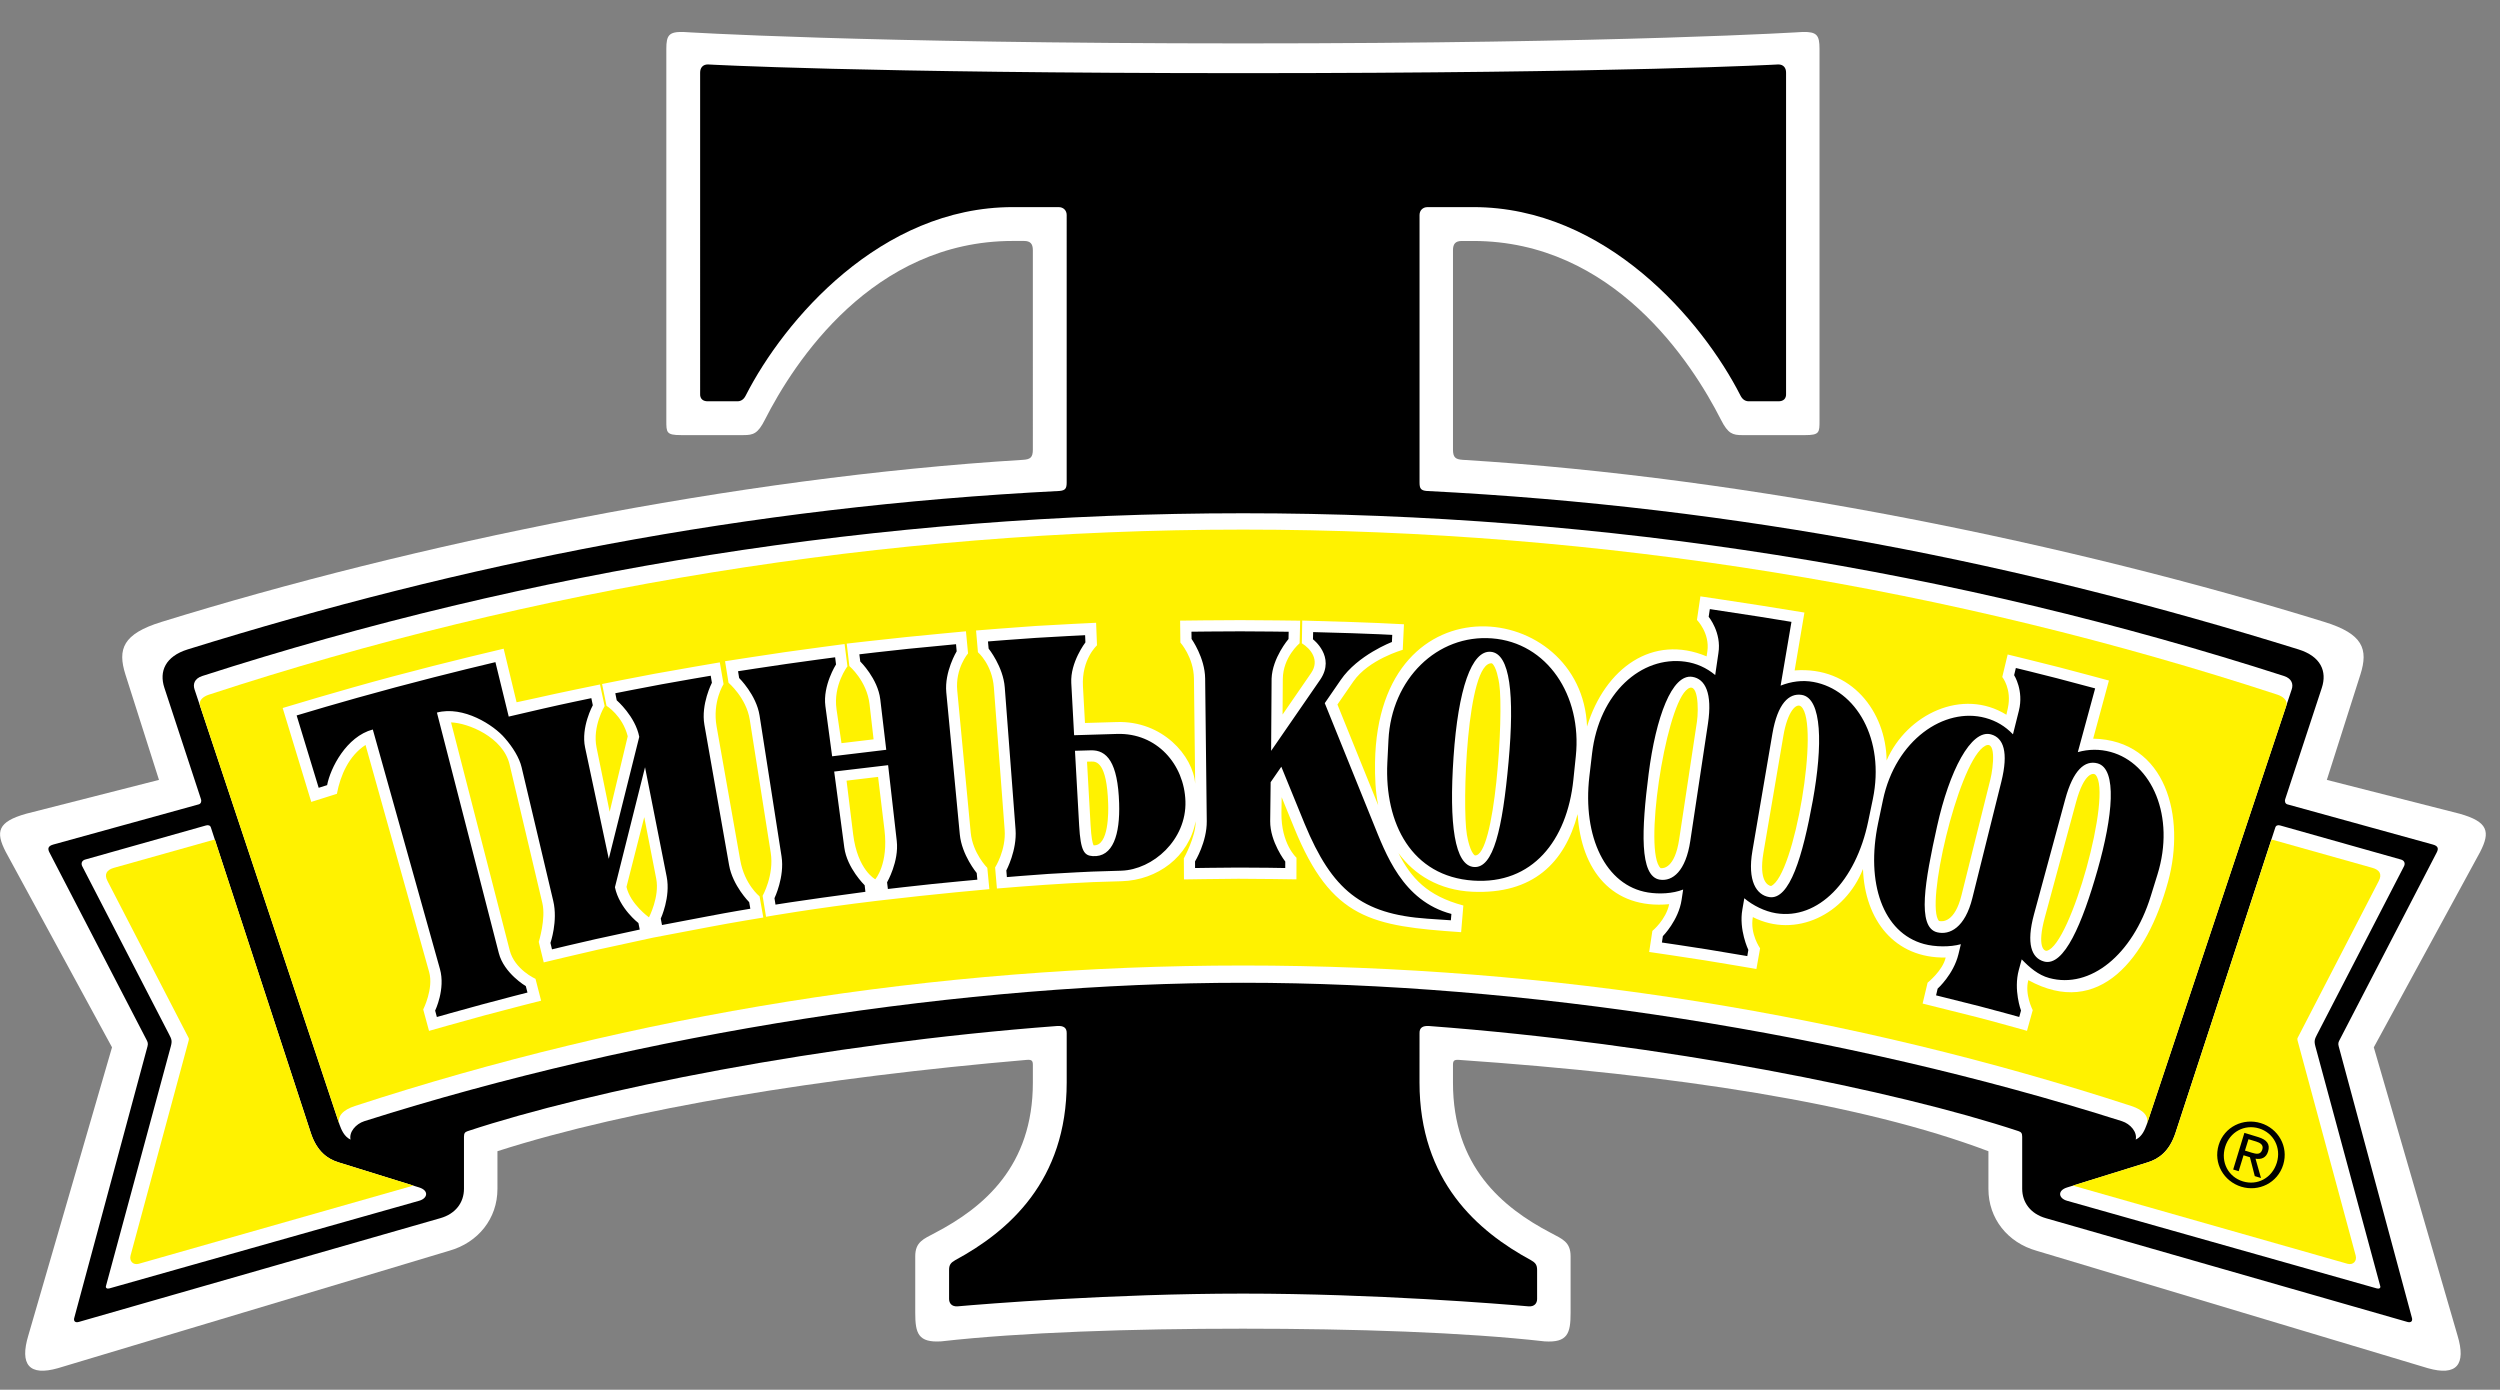 <?xml version="1.0" encoding="utf-8"?>
<!-- Generator: Adobe Illustrator 13.0.0, SVG Export Plug-In . SVG Version: 6.00 Build 14948)  -->
<!DOCTYPE svg PUBLIC "-//W3C//DTD SVG 1.0//EN" "http://www.w3.org/TR/2001/REC-SVG-20010904/DTD/svg10.dtd">
<svg version="1.0" id="Layer_1" xmlns="http://www.w3.org/2000/svg" xmlns:xlink="http://www.w3.org/1999/xlink" x="0px" y="0px"
	 width="176.756px" height="98.256px" viewBox="0 0 176.756 98.256" enable-background="new 0 0 176.756 98.256"
	 xml:space="preserve">
<rect x="0" y="0" width="176.756" height="98.256" fill="#808080" stroke="none"/>
<g>
	<polygon fill-rule="evenodd" clip-rule="evenodd" fill="none" points="0,0 176.756,0 176.756,98.256 0,98.256 0,0 	"/>
	<path fill-rule="evenodd" clip-rule="evenodd" fill="#FFFFFF" d="M87.879,93.941c-7.905,0-15.661,0.255-21.327,0.896
		c-1.643,0.107-1.842-0.574-1.842-2.02v-3.997c0-1.022,0.597-1.223,1.394-1.649c3.463-1.81,6.922-4.727,6.922-10.628v-1.256
		c0-0.292-0.083-0.373-0.411-0.353c-14.442,1.239-28.07,3.45-37.444,6.459v2.669c0,2.103-1.372,3.792-3.4,4.367L4.092,96.735
		c-2.013,0.57-2.721-0.229-2.085-2.329L7.92,74.048l-7.51-13.81c-0.745-1.437-0.575-2.139,1.446-2.707l9.384-2.391l-2.371-7.446
		c-0.572-1.805-0.183-2.878,2.544-3.721c17.835-5.518,40.538-10.217,60.923-11.462c0.5-0.035,0.689-0.154,0.689-0.726V17.691
		c0-0.451-0.174-0.655-0.626-0.655h-0.802c-9.9,0-15.461,8.582-17.523,12.652c-0.493,0.976-0.819,1.075-1.504,1.075h-4.427
		c-1.036,0-1.032-0.189-1.032-1.03V3.448c0-0.957,0.188-1.209,1.186-1.188c0,0,12.61,0.809,39.582,0.809s39.58-0.809,39.58-0.809
		c0.999-0.021,1.185,0.23,1.185,1.188v26.286c0,0.841,0.007,1.03-1.028,1.03h-4.429c-0.684,0-1.011-0.099-1.505-1.075
		c-2.064-4.071-7.623-12.652-17.523-12.652h-0.802c-0.452,0-0.628,0.204-0.628,0.655v14.093c0,0.572,0.19,0.691,0.69,0.726
		c20.386,1.246,43.087,5.944,60.924,11.462c2.728,0.843,3.116,1.916,2.542,3.721l-2.372,7.446l9.388,2.391
		c2.02,0.568,2.189,1.271,1.449,2.707l-7.517,13.81l5.915,20.358c0.638,2.101-0.07,2.899-2.087,2.329l-27.676-8.305
		c-2.029-0.575-3.398-2.265-3.398-4.367v-2.669c-9.071-3.426-22.155-5.399-37.447-6.459c-0.326-0.021-0.411,0.061-0.411,0.353v1.256
		c0,5.901,3.463,8.818,6.926,10.628c0.795,0.427,1.39,0.627,1.39,1.649v3.997c0,1.445-0.198,2.127-1.84,2.02
		C103.538,94.196,95.781,93.941,87.879,93.941L87.879,93.941z"/>
	<path fill-rule="evenodd" clip-rule="evenodd" d="M23.945,82.185c-0.772-0.239-1.536-0.757-1.973-2.094l-7.065-21.595
		c-0.043-0.134-0.178-0.182-0.341-0.135l-8.511,2.402c-0.282,0.065-0.338,0.294-0.239,0.486l6.144,11.892
		c0.165,0.318,0.224,0.444,0.121,0.826L7.498,90.902c-0.064,0.174,0.09,0.237,0.24,0.19l21.901-6.196
		c0.605-0.172,0.7-0.725-0.007-0.942L23.945,82.185L23.945,82.185z M151.836,82.185l-5.685,1.77
		c-0.707,0.218-0.611,0.771-0.007,0.942l21.9,6.196c0.152,0.047,0.308-0.017,0.237-0.19l-4.581-16.935
		c-0.1-0.382-0.04-0.508,0.122-0.826l6.145-11.892c0.101-0.192,0.045-0.421-0.241-0.486l-8.512-2.402
		c-0.159-0.047-0.297,0.001-0.341,0.135l-7.06,21.595C153.377,81.428,152.61,81.945,151.836,82.185L151.836,82.185z M87.892,69.484
		c19.591,0,42.386,3.515,62.136,9.787c0.597,0.19,1.094,0.772,0.972,1.301c0.453-0.215,0.645-0.697,0.775-1.053l10.256-30.781
		c0.118-0.354,0.022-0.754-0.541-0.941c-23.188-7.469-47.924-11.508-73.598-11.508s-50.409,4.039-73.598,11.508
		c-0.563,0.187-0.658,0.588-0.541,0.941L24.006,79.52c0.133,0.355,0.322,0.838,0.78,1.053c-0.124-0.528,0.371-1.11,0.968-1.301
		C45.506,72.999,68.301,69.484,87.892,69.484L87.892,69.484z M67.102,91.84v-2.056c0-0.364,0.13-0.511,0.43-0.685
		c3.771-2.04,7.886-5.598,7.886-12.57v-3.484c0.007-0.389-0.233-0.529-0.663-0.505C58.105,73.79,41.8,77.085,33.06,79.976
		c-0.186,0.066-0.256,0.141-0.256,0.398v3.674c0,0.97-0.591,1.773-1.669,2.079L5.573,93.463c-0.263,0.074-0.404-0.059-0.31-0.333
		l5.167-19.156c0.056-0.209,0.003-0.311-0.075-0.467L3.501,60.28c-0.144-0.273-0.116-0.463,0.271-0.57l10.284-2.841
		c0.154-0.043,0.204-0.219,0.159-0.348l-2.592-7.89c-0.383-1.162,0.064-2.223,1.65-2.717c19.505-6.064,39.401-10.076,61.649-11.203
		c0.402-0.039,0.495-0.18,0.495-0.6V15.201c0-0.332-0.243-0.556-0.556-0.556l-3.252-0.002c-9.355,0-16.174,8-18.887,13.326
		c-0.146,0.292-0.362,0.424-0.662,0.403h-2.003c-0.354,0.009-0.583-0.174-0.556-0.556V5.146c-0.005-0.363,0.202-0.59,0.547-0.59
		c0,0,10.87,0.616,37.842,0.616c26.972,0,37.843-0.616,37.843-0.616c0.346,0,0.552,0.227,0.546,0.59v22.67
		c0.026,0.381-0.2,0.564-0.554,0.556h-2.005c-0.3,0.021-0.514-0.111-0.663-0.403c-2.711-5.326-9.53-13.326-18.886-13.326
		l-3.254,0.002c-0.309,0-0.552,0.224-0.552,0.556v18.911c0,0.42,0.089,0.562,0.493,0.6c22.248,1.127,42.143,5.138,61.651,11.203
		c1.586,0.494,2.031,1.555,1.649,2.717l-2.595,7.89c-0.04,0.129,0.004,0.305,0.16,0.348l10.287,2.841
		c0.386,0.107,0.411,0.297,0.267,0.57l-6.852,13.227c-0.082,0.156-0.134,0.258-0.074,0.467l5.166,19.156
		c0.092,0.274-0.049,0.407-0.308,0.333l-25.566-7.336c-1.074-0.306-1.667-1.109-1.669-2.079v-3.674c0-0.258-0.07-0.332-0.252-0.398
		c-8.742-2.891-25.05-6.186-41.696-7.436c-0.432-0.024-0.672,0.116-0.662,0.505l-0.002,3.484c0,6.973,4.116,10.53,7.885,12.57
		c0.302,0.174,0.43,0.32,0.43,0.685v2.056c0,0.313-0.2,0.549-0.597,0.522c-1.885-0.165-10.858-0.902-20.191-0.902
		S69.584,92.197,67.7,92.362C67.304,92.389,67.102,92.152,67.102,91.84L67.102,91.84z"/>
	<path fill-rule="evenodd" clip-rule="evenodd" fill="#FFF200" d="M29.228,83.823L9.814,89.352
		c-0.403,0.112-0.687-0.195-0.583-0.586l4.109-15.2c0.026-0.098,0.02-0.138-0.014-0.201L7.601,62.291
		c-0.259-0.496-0.044-0.793,0.455-0.934l7.131-2.005l6.785,20.738c0.438,1.337,1.201,1.854,1.973,2.094L29.228,83.823L29.228,83.823
		z M146.554,83.823l19.416,5.528c0.403,0.112,0.688-0.195,0.581-0.586l-4.109-15.2c-0.025-0.098-0.019-0.138,0.015-0.201
		l5.726-11.073c0.26-0.496,0.045-0.793-0.455-0.934l-7.127-2.005l-6.785,20.738c-0.438,1.337-1.204,1.854-1.979,2.094
		L146.554,83.823L146.554,83.823z M87.892,68.264c-21.889,0-43.049,3.49-62.794,9.931c-0.853,0.28-1.286,0.73-1.091,1.325
		l-9.857-29.598c-0.141-0.414,0.241-0.678,0.6-0.801c22.93-7.514,47.7-11.677,73.143-11.677c25.442,0,50.214,4.163,73.146,11.677
		c0.355,0.123,0.737,0.388,0.601,0.801l-9.863,29.598c0.197-0.595-0.237-1.045-1.091-1.325
		C130.942,71.754,109.78,68.264,87.892,68.264L87.892,68.264z"/>
	<path fill-rule="evenodd" clip-rule="evenodd" fill="#FFFFFF" d="M143.409,69.299c-0.276,0.991,0.31,2.121,0.31,2.121l-0.406,1.461
		c0,0-2.447-0.686-3.533-0.964c-1.212-0.31-3.847-0.964-3.847-0.964l0.352-1.475c0,0,1.073-0.853,1.279-1.779
		c-3.608,0.069-5.72-2.648-5.847-6.261c-1.26,3.209-4.758,4.938-7.787,3.402c-0.214,1.191,0.513,2.207,0.513,2.207l-0.261,1.462
		c0,0-2.511-0.429-3.625-0.607c-1.233-0.199-3.957-0.596-3.957-0.596l0.226-1.488c0,0,0.962-0.783,1.188-1.891
		c-4.028,0.379-6.228-2.398-6.471-6.369c-0.915,3.455-3.177,5.682-7.44,5.49c-2.343-0.105-4.116-1.202-5.231-2.736
		c0.888,1.762,2.035,3.029,4.59,3.709l-0.157,1.887c-6.322-0.436-9.165-0.904-11.798-7.363l-0.89-2.18l-0.017,1.096
		c-0.031,2.204,1.065,3.183,1.065,3.183l-0.005,1.529c0,0-2.971-0.047-4.108-0.043c-1.273,0.006-3.843,0.048-3.843,0.048
		l-0.009-1.491c0,0,0.858-1.549,0.833-2.62c-0.469,2.521-2.711,4.158-5.216,4.237l-2.035,0.063c-2.27,0.102-4.532,0.263-6.798,0.454
		l-0.128-1.49c0,0,0.784-1.227,0.674-2.67l-0.761-10.049c-0.124-1.643-1.127-2.496-1.127-2.496l-0.133-1.538
		c0,0,2.883-0.233,4.221-0.32c1.353-0.087,4.267-0.226,4.267-0.226l0.063,1.594c0,0-1.099,0.982-0.993,2.903l0.143,2.588
		l2.253-0.066c3.226-0.102,5.388,2.386,5.538,4.362l-0.087-7.434c-0.019-1.504-0.959-2.549-0.959-2.549l-0.019-1.549
		c0,0,2.913-0.038,4.266-0.036c1.336,0,4.221,0.039,4.221,0.039l-0.037,1.596c0,0-1.179,0.98-1.189,2.529l-0.017,2.511l2.016-2.93
		c0.63-0.914-0.021-1.721-0.652-2.108l0.028-1.607c2.399,0.067,4.797,0.132,7.191,0.263l-0.086,1.807c0,0-2.414,0.681-3.49,2.235
		l-1.127,1.631l2.883,7.127c-0.203-0.975-0.239-2.008-0.225-3.053c0.22-13.288,14.651-11.467,14.988-2.519
		c1.275-4.138,4.653-6.557,8.455-4.958l0.053-0.353c0.188-1.292-0.736-2.225-0.736-2.225l0.245-1.667c0,0,2.937,0.438,4.291,0.652
		l3.063,0.495l-0.692,4.091c4.014-0.313,6.456,2.92,6.504,6.365c1.431-3.28,5.369-5.151,8.468-3.231l0.104-0.474
		c0.291-1.344-0.396-2.196-0.396-2.196l0.382-1.591c0,0,2.482,0.604,3.686,0.916c0.987,0.255,3.473,0.926,3.473,0.926l-1.114,4.108
		c5.187,0.119,6.542,5.549,5.297,10.108C151.801,67.769,148.418,72.047,143.409,69.299L143.409,69.299z M61.884,62.167
		c0,0,0.946-1.06,0.648-3.512l-0.45-3.726l-2.229,0.265l0.467,3.796C60.632,61.509,61.884,62.167,61.884,62.167L61.884,62.167z
		 M54.161,64.818l-0.243-1.48c0,0,0.827-1.464,0.573-3.059l-1.482-9.4c-0.245-1.543-1.501-2.607-1.501-2.607l-0.245-1.521
		c0,0,2.889-0.45,4.238-0.645c1.336-0.191,4.213-0.571,4.213-0.571l0.202,1.577c0,0-1.021,1.332-0.771,3.044l0.35,2.387l2.27-0.271
		l-0.286-2.485c-0.19-1.65-1.428-2.696-1.428-2.696l-0.185-1.586c0,0,2.824-0.323,4.237-0.467c1.34-0.137,4.193-0.404,4.193-0.404
		l0.148,1.562c0,0-0.912,1.057-0.764,2.631l0.953,10.042c0.141,1.462,1.173,2.49,1.173,2.49l0.144,1.506
		c0,0-3.702,0.322-7.886,0.817C57.535,64.22,54.161,64.818,54.161,64.818L54.161,64.818z M45.884,64.859
		c0,0,0.762-1.468,0.513-2.733l-0.847-4.353l-1.256,4.933C44.568,63.918,45.884,64.859,45.884,64.859L45.884,64.859z M38.444,68.044
		l-0.353-1.448c0,0,0.516-1.646,0.254-2.748l-2.317-9.799c-0.46-1.945-2.95-2.938-4.138-2.974l4.148,16.116
		c0.348,1.356,1.823,2.015,1.823,2.015l0.397,1.544c0,0-2.342,0.591-3.986,1.036c-1.651,0.447-3.939,1.1-3.939,1.1l-0.411-1.514
		c0,0,0.746-1.475,0.42-2.646L25.844,52.67c-1.179,0.769-1.776,2.14-2.025,3.455l-1.812,0.572l-2.021-6.639
		c0,0,3.981-1.214,7.774-2.228c3.855-1.032,7.85-1.966,7.85-1.966l0.914,3.789l1.329-0.287c1.451-0.337,4.568-0.971,4.568-0.971
		l0.328,1.528c0,0-0.878,1.431-0.57,2.933l0.926,4.54l1.277-5.34c-0.371-1.466-1.5-2.155-1.5-2.155l-0.313-1.54
		c0,0,2.431-0.489,3.711-0.724c1.356-0.25,4.612-0.806,4.612-0.806l0.265,1.539c0,0-0.8,1.246-0.491,2.997l1.671,9.45
		c0.304,1.718,1.366,2.559,1.366,2.559l0.265,1.495c0,0-2.185,0.354-3.784,0.661c-1.847,0.358-4.009,0.762-4.009,0.762
		s-2.592,0.56-3.896,0.847C41.068,67.412,38.444,68.044,38.444,68.044L38.444,68.044z M146.781,56.718l-2.203,8.129
		c-0.572,2.103-0.054,2.42,0.15,2.371c1.677-0.421,4.64-11.108,3.436-12.433C148.022,54.624,147.357,54.594,146.781,56.718
		L146.781,56.718z M140.192,52.843c-1.807,1.45-4.082,11.205-3.101,12.271c0.266,0.064,1.118,0.087,1.591-1.818l2.047-8.211
		C140.928,54.281,141.196,52.037,140.192,52.843L140.192,52.843z M126.092,52.008l-1.412,8.282
		c-0.346,2.042,0.343,2.325,0.535,2.354c1.656-0.711,3.473-11.508,2.129-12.69C127.007,49.66,126.383,50.303,126.092,52.008
		L126.092,52.008z M119.195,48.822c-1.497,1.506-2.998,11.454-1.787,12.556c0.191,0.033,1.007,0.005,1.314-2.042l1.254-8.3
		C120.11,50.147,120.077,47.937,119.195,48.822L119.195,48.822z M103.714,59.024c0.052,0.298,0.237,1.232,0.564,1.458
		c1.42,0.095,2.05-9.903,1.722-12.131c-0.044-0.291-0.203-1.225-0.519-1.453C103.71,46.738,103.36,56.972,103.714,59.024
		L103.714,59.024z M77.105,58.313c0.052,0.935,0.141,1.311,0.212,1.453c1.089,0.076,1.052-2.398,1.033-2.944
		c-0.091-2.939-0.843-2.989-1.188-2.978l-0.308,0.007L77.105,58.313L77.105,58.313z"/>
	<path fill-rule="evenodd" clip-rule="evenodd" d="M158.465,83.905c1.228,0.374,2.568-0.259,2.965-1.561
		c0.393-1.289-0.363-2.564-1.59-2.938c-1.233-0.377-2.575,0.254-2.973,1.546C156.472,82.253,157.23,83.525,158.465,83.905
		L158.465,83.905z M157.323,81.089c0.326-1.065,1.371-1.621,2.402-1.306c1.019,0.311,1.578,1.357,1.252,2.423
		c-0.334,1.084-1.379,1.634-2.397,1.321C157.55,83.213,156.994,82.173,157.323,81.089L157.323,81.089z M158.624,81.68l0.452,0.14
		l0.342,1.334l0.44,0.135l-0.386-1.367c0.39,0.066,0.745-0.043,0.886-0.508c0.159-0.513-0.077-0.83-0.689-1.018l-0.985-0.3
		l-0.793,2.591l0.389,0.118L158.624,81.68L158.624,81.68z M158.973,80.545l0.537,0.162c0.274,0.085,0.545,0.231,0.445,0.556
		c-0.123,0.4-0.423,0.334-0.761,0.232l-0.47-0.146L158.973,80.545L158.973,80.545z"/>
	<path fill-rule="evenodd" clip-rule="evenodd" d="M42.107,66.4c-1.217,0.271-3.08,0.721-3.08,0.721l-0.109-0.455
		c0,0,0.539-1.538,0.198-2.969l-2.238-9.454c-0.154-0.662-0.63-1.427-1.183-2.055c-0.79-0.934-2.935-2.303-4.804-1.808l4.376,17.008
		c0.367,1.429,1.909,2.333,1.909,2.333l0.117,0.454c0,0-1.577,0.398-3.229,0.846c-1.656,0.449-3.177,0.883-3.177,0.883l-0.122-0.452
		c0,0,0.739-1.523,0.34-2.941l-4.747-16.934c-1.868,0.495-3.005,2.733-3.23,3.934L22.532,55.7l-1.559-5.116
		c0,0,3.213-0.979,6.991-1.989c3.843-1.026,7.063-1.78,7.063-1.78l0.941,3.85l2.411-0.56c1.446-0.335,3.43-0.743,3.43-0.743
		l0.104,0.502c0,0-0.854,1.551-0.544,2.994l1.673,7.862l2.155-8.624c-0.276-1.445-1.594-2.585-1.594-2.585l-0.1-0.497
		c0,0,1.994-0.396,3.271-0.631c1.353-0.25,3.476-0.608,3.476-0.608l0.083,0.498c0,0-0.784,1.514-0.531,2.967l1.746,9.928
		c0.255,1.451,1.421,2.618,1.421,2.618l0.082,0.464c0,0-1.405,0.226-3.015,0.537l-3.232,0.615l-0.087-0.456
		c0,0,0.705-1.514,0.419-2.961l-1.531-7.74l-2.128,8.486c0.312,1.499,1.66,2.53,1.66,2.53l0.094,0.461
		C45.231,65.725,43.412,66.112,42.107,66.4L42.107,66.4z M58.067,63.479c-1.546,0.212-3.238,0.48-3.238,0.48l-0.072-0.456
		c0,0,0.726-1.501,0.5-2.952l-1.555-9.968c-0.226-1.449-1.443-2.646-1.443-2.646l-0.077-0.479c0,0,2.1-0.327,3.447-0.519
		c1.328-0.193,3.417-0.467,3.417-0.467l0.063,0.506c0,0-0.947,1.486-0.752,2.945l0.477,3.549l3.826-0.459l-0.422-3.567
		c-0.174-1.466-1.416-2.678-1.416-2.678l-0.063-0.506c0,0,2.033-0.243,3.441-0.387c1.333-0.135,3.394-0.328,3.394-0.328l0.045,0.502
		c0,0-0.871,1.436-0.734,2.901L67.86,58.99c0.138,1.466,1.196,2.734,1.196,2.734l0.045,0.472c0,0-1.921,0.175-3.15,0.303
		c-1.239,0.128-3.175,0.354-3.175,0.354l-0.058-0.471c0,0,0.853-1.47,0.685-2.93l-0.611-5.353l-3.813,0.452l0.715,5.372
		c0.195,1.458,1.44,2.667,1.44,2.667l0.052,0.463L58.067,63.479L58.067,63.479z M87.547,61.339
		c-1.277,0.006-3.053,0.033-3.053,0.033l-0.002-0.467c0,0,0.845-1.381,0.829-2.848L85.207,47.97c-0.017-1.468-0.96-2.796-0.96-2.796
		l-0.009-0.511c0,0,2.113-0.026,3.463-0.026c1.331,0,3.411,0.03,3.411,0.03l-0.011,0.512c0,0-1.141,1.33-1.196,2.799l-0.034,5.109
		l3.482-5.049c1.087-1.623-0.523-2.839-0.523-2.839l0.012-0.509l2.731,0.078c1.432,0.041,2.862,0.119,2.862,0.119l-0.023,0.504
		c0,0-2.413,0.917-3.621,2.685l-1.127,1.638l3.415,8.444c0.886,2.176,2.067,5.54,5.539,6.459l-0.039,0.449l-1.662-0.113
		c-4.664-0.323-6.735-2.027-8.676-6.708l-1.649-4.037l-0.754,1.093l-0.033,2.752c-0.015,1.47,1.067,2.862,1.067,2.862l-0.002,0.456
		C90.869,61.368,88.69,61.335,87.547,61.339L87.547,61.339z M148.299,53.971c1.415,0.386,1.077,3.761,0.006,7.527
		c-1.081,3.8-2.37,6.867-3.786,6.483c-0.888-0.241-1.274-1.262-0.709-3.343l2.206-8.129
		C146.581,54.429,147.407,53.731,148.299,53.971L148.299,53.971z M139.974,71.148c-1.212-0.311-3.089-0.774-3.089-0.774l0.111-0.475
		c0,0,1.121-1.001,1.471-2.43l0.171-0.711c-0.768,0.213-1.836,0.196-2.607-0.014c-2.914-0.791-4.126-4.328-3.242-8.555l0.341-1.625
		c0.886-4.227,4.331-6.598,7.247-5.805c0.767,0.209,1.394,0.587,1.945,1.16l0.419-1.673c0.357-1.431-0.337-2.509-0.337-2.509
		l0.122-0.507c0,0,1.706,0.413,2.907,0.725c0.983,0.256,2.699,0.717,2.699,0.717l-1.225,4.506c0.767-0.215,1.546-0.222,2.318-0.013
		c2.914,0.791,4.593,4.55,3.311,8.671l-0.476,1.536c-1.277,4.123-4.264,6.57-7.177,5.777c-0.774-0.21-1.39-0.745-1.943-1.319
		l-0.204,0.745c-0.388,1.42,0.154,2.876,0.154,2.876l-0.126,0.452C142.765,71.904,141.067,71.43,139.974,71.148L139.974,71.148z
		 M140.767,51.922c-1.414-0.383-2.946,2.587-3.81,6.493c-0.856,3.857-1.447,7.145,0.002,7.5c0.892,0.219,1.977-0.333,2.494-2.429
		l2.046-8.213C142.018,53.178,141.656,52.163,140.767,51.922L140.767,51.922z M127.389,49.131c1.445,0.234,1.485,3.576,0.782,7.463
		c-0.712,3.927-1.635,7.067-3.082,6.832c-0.909-0.146-1.553-1.144-1.188-3.271l1.412-8.282
		C125.679,49.747,126.479,48.983,127.389,49.131L127.389,49.131z M120.681,67.12c-1.235-0.2-3.18-0.482-3.18-0.482l0.067-0.45
		c0,0,1.113-1.121,1.326-2.575l0.109-0.721c-0.739,0.293-1.704,0.335-2.49,0.207c-2.985-0.483-4.64-3.926-4.14-8.212l0.189-1.609
		c0.5-4.286,3.491-6.921,6.583-6.497c0.792,0.109,1.513,0.436,2.124,0.945l0.226-1.547c0.237-1.453-0.688-2.57-0.688-2.57
		l0.082-0.545c0,0,2.144,0.321,3.498,0.534l2.273,0.369l-0.766,4.508c0.741-0.294,1.531-0.404,2.318-0.261
		c3.021,0.55,5.073,4.053,4.203,8.279l-0.328,1.577c-0.873,4.227-3.541,6.979-6.522,6.496c-0.791-0.128-1.629-0.545-2.239-1.058
		l-0.135,0.785c-0.263,1.445,0.421,2.866,0.421,2.866l-0.074,0.438C123.54,67.596,121.8,67.3,120.681,67.12L120.681,67.12z
		 M119.656,47.855c-1.446-0.235-2.583,2.857-3.094,6.861c-0.501,3.921-0.664,7.242,0.783,7.477c0.91,0.147,1.846-0.605,2.163-2.74
		l1.25-8.299C121.078,49.019,120.566,48.001,119.656,47.855L119.656,47.855z M104.154,62.26c-4.335-0.297-6.275-4.026-6.066-8.336
		l0.08-1.61c0.211-4.31,3.452-7.477,7.322-7.18c3.899,0.3,6.371,4.034,5.924,8.328l-0.174,1.678
		C110.794,59.432,108.337,62.545,104.154,62.26L104.154,62.26z M102.769,53.517c0.328-4.797,1.276-7.558,2.637-7.433
		c1.36,0.124,1.685,3.022,1.253,7.787c-0.432,4.761-1.075,7.518-2.438,7.429C102.843,61.209,102.442,58.275,102.769,53.517
		L102.769,53.517z M71.189,62.013l-0.039-0.471c0,0,0.763-1.427,0.652-2.892L71.039,48.6c-0.111-1.466-1.141-2.742-1.141-2.742
		l-0.047-0.506c0,0,2.081-0.169,3.414-0.254c1.345-0.087,3.455-0.188,3.455-0.188l0.021,0.509c0,0-1.08,1.406-0.999,2.875l0.2,3.688
		l3.032-0.091c2.82-0.089,4.758,2.161,4.839,4.759c0.087,2.725-2.301,4.839-4.535,4.91l-2.037,0.063c0,0-1.901,0.085-3.116,0.165
		C72.979,61.863,71.189,62.013,71.189,62.013L71.189,62.013z M76.003,53.082l0.295,5.275c0.104,1.838,0.359,2.129,0.958,2.172
		c1.441,0.098,1.94-1.542,1.87-3.732c-0.091-2.92-0.875-3.782-2.003-3.747L76.003,53.082L76.003,53.082z"/>
</g>
</svg>
